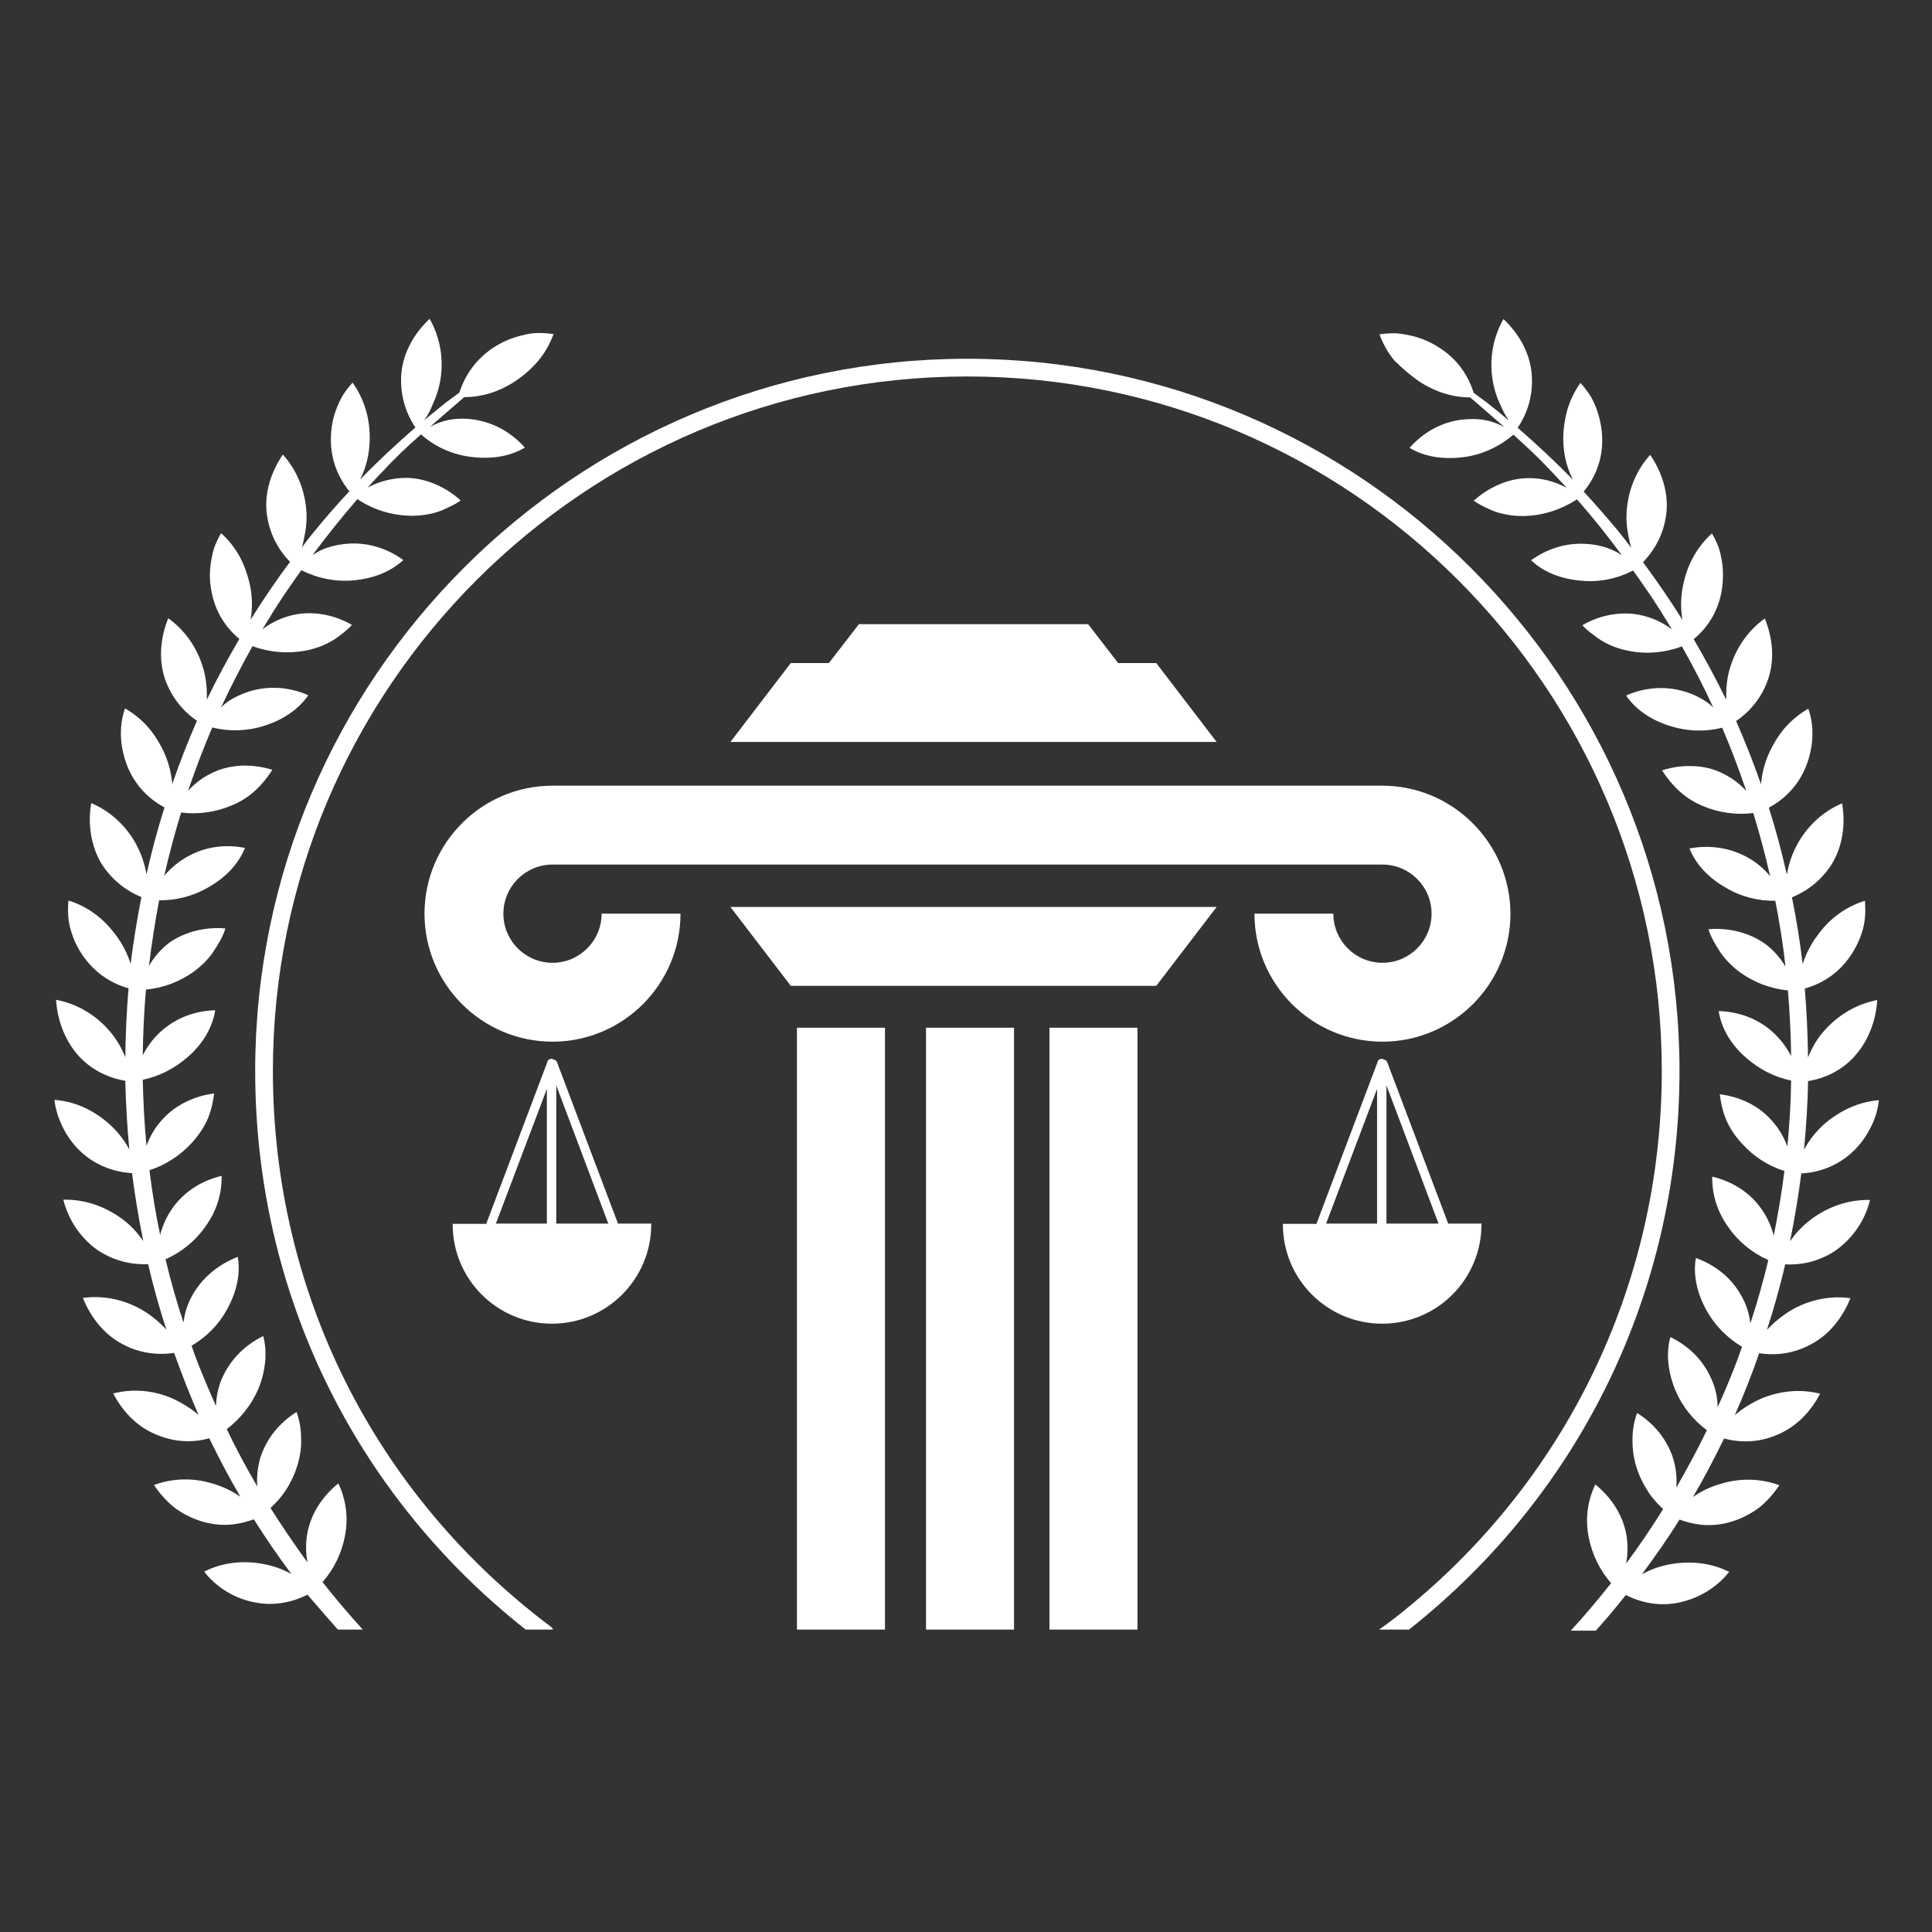 <?xml version="1.0" encoding="utf-8"?>
<!-- Generator: Adobe Illustrator 27.8.1, SVG Export Plug-In . SVG Version: 6.00 Build 0)  -->
<svg version="1.1" id="Layer_1" xmlns="http://www.w3.org/2000/svg" xmlns:xlink="http://www.w3.org/1999/xlink" x="0px" y="0px"
	 viewBox="0 0 72 72" style="enable-background:new 0 0 72 72;" xml:space="preserve">
<rect x="0" y="0" width="72" height="72" fill="#333333" stroke="none"/>
<style type="text/css">
	.st0{fill:#FFFFFF;}
</style>
<g>
	<g>
		<g>
			<g>
				<g>
					<g>
						<rect x="29.7" y="38.3" class="st0" width="3.28" height="22.43"/>
					</g>
					<g>
						<rect x="34.51" y="38.3" class="st0" width="3.28" height="22.43"/>
					</g>
					<g>
						<polyline class="st0" points="42.39,60.73 42.39,38.3 39.11,38.3 39.11,60.73 						"/>
					</g>
				</g>
				<path class="st0" d="M51.51,29.28H38.59h-1.55H20.59c-2.63,0-4.77,2.14-4.77,4.77c0,2.63,2.14,4.77,4.77,4.77
					c2.63,0,4.77-2.14,4.77-4.77h-2.94c0,1.01-0.82,1.83-1.83,1.83c-1.01,0-1.83-0.82-1.83-1.83s0.82-1.83,1.83-1.83h16.46h1.55
					h12.92c1.01,0,1.83,0.82,1.83,1.83s-0.82,1.83-1.83,1.83s-1.83-0.82-1.83-1.83h-2.94c0,2.63,2.14,4.77,4.77,4.77
					c2.63,0,4.77-2.14,4.77-4.77C56.28,31.42,54.14,29.28,51.51,29.28z"/>
				<polygon class="st0" points="45.34,33.8 27.22,33.8 29.47,36.74 43.09,36.74 				"/>
				<polygon class="st0" points="43.09,24.71 41.67,24.71 40.55,23.26 32.01,23.26 30.89,24.71 29.47,24.71 27.22,27.65 
					45.34,27.65 				"/>
			</g>
			<g>
				<path class="st0" d="M55.22,45.6h-1.25l-2.27-6.01c-0.02-0.06-0.07-0.09-0.12-0.1c-0.03-0.02-0.06-0.03-0.09-0.03
					c-0.08,0-0.14,0.05-0.16,0.13c0,0,0,0,0,0.01l-2.27,6.01h-1.25c0,0.01,0,0.01,0,0.02c0,2.05,1.66,3.7,3.7,3.7
					c2.05,0,3.7-1.66,3.7-3.7C55.22,45.62,55.22,45.61,55.22,45.6z M53.61,45.6h-1.94v-5.15L53.61,45.6z M51.32,40.58v5.02h-1.9
					L51.32,40.58z"/>
				<path class="st0" d="M24.28,45.6h-1.25l-2.27-6.01c-0.02-0.06-0.07-0.09-0.12-0.1c-0.03-0.02-0.06-0.03-0.09-0.03
					c-0.08,0-0.14,0.05-0.16,0.13c0,0,0,0,0,0.01l-2.27,6.01h-1.25c0,0.01,0,0.01,0,0.02c0,2.05,1.66,3.7,3.7,3.7s3.7-1.66,3.7-3.7
					C24.28,45.62,24.28,45.61,24.28,45.6z M22.67,45.6h-1.94v-5.15L22.67,45.6z M20.38,40.58v5.02h-1.9L20.38,40.58z"/>
			</g>
		</g>
		<g>
			<g>
				<path class="st0" d="M19.59,60.73h1.02c-0.02-0.05-0.05-0.09-0.1-0.12c-6.57-4.94-10.34-12.48-10.34-20.7
					c0-14.27,11.61-25.88,25.88-25.88c14.27,0,25.88,11.61,25.88,25.88c0,7.99-3.61,15.41-9.9,20.35c-0.14,0.11-0.5,0.38-0.64,0.47
					c0,0,1.12,0,1.12,0c6.41-5.07,10.08-12.65,10.08-20.82c0-14.63-11.91-26.54-26.54-26.54c-14.63,0-26.54,11.91-26.54,26.54
					C9.51,48.11,13.17,55.66,19.59,60.73z"/>
			</g>
			<g>
				<path class="st0" d="M12.59,60.73h0.93c-0.52-0.57-1.02-1.16-1.5-1.77c0.42-0.48,0.7-1.05,0.83-1.69
					c0.15-0.74,0.03-1.41-0.24-1.99c-0.56,0.45-1,1.08-1.15,1.82c-0.07,0.38-0.07,0.77,0,1.13c-0.48-0.66-0.94-1.34-1.38-2.03
					c0.19-0.18,0.37-0.37,0.52-0.59c0.21-0.3,0.37-0.64,0.48-0.99c0.11-0.36,0.16-0.71,0.14-1.04c0-0.34-0.06-0.66-0.17-0.96
					c-0.61,0.39-1.1,0.95-1.34,1.68c-0.11,0.36-0.15,0.74-0.12,1.1c-0.41-0.7-0.79-1.41-1.14-2.14c0.5-0.38,0.91-0.89,1.17-1.48
					c0.28-0.68,0.35-1.38,0.19-1.99c-0.65,0.32-1.19,0.83-1.51,1.52c-0.17,0.36-0.24,0.73-0.25,1.09c-0.26-0.58-0.51-1.17-0.74-1.77
					c-0.06-0.16-0.12-0.32-0.17-0.48c0.55-0.32,1.01-0.78,1.32-1.35c0.36-0.65,0.51-1.33,0.4-1.96C8.19,47.1,7.6,47.55,7.21,48.2
					c-0.21,0.35-0.33,0.71-0.37,1.09c-0.26-0.78-0.48-1.56-0.67-2.36c0.58-0.26,1.1-0.67,1.47-1.2c0.45-0.61,0.63-1.27,0.62-1.91
					c-0.71,0.17-1.35,0.55-1.8,1.16c-0.22,0.3-0.38,0.64-0.48,0.99c0,0.02-0.01,0.04-0.01,0.06c-0.17-0.8-0.3-1.61-0.4-2.42
					c0.6-0.19,1.15-0.55,1.59-1.03c0.25-0.28,0.45-0.58,0.58-0.88c0.13-0.31,0.2-0.63,0.24-0.95c-0.71,0.09-1.42,0.41-1.92,0.96
					c-0.27,0.29-0.47,0.63-0.6,0.99c-0.08-0.82-0.12-1.64-0.14-2.46c0.62-0.13,1.19-0.42,1.69-0.86c0.57-0.5,0.91-1.1,1.01-1.73
					c-0.72,0.02-1.42,0.26-1.99,0.76c-0.3,0.26-0.54,0.58-0.71,0.92c0.01-0.82,0.05-1.64,0.12-2.45c0.63-0.06,1.26-0.29,1.78-0.67
					c0.3-0.22,0.55-0.47,0.73-0.74c0.18-0.28,0.36-0.56,0.45-0.87c-0.71-0.06-1.47,0.1-2.09,0.53C6,35.37,5.74,35.66,5.55,36
					c0.1-0.82,0.23-1.64,0.38-2.45c0.63,0.01,1.27-0.15,1.83-0.48c0.66-0.37,1.13-0.88,1.37-1.47c-0.71-0.14-1.45-0.06-2.12,0.31
					c-0.33,0.18-0.62,0.42-0.86,0.69c-0.01,0.01-0.02,0.03-0.03,0.04c0.18-0.79,0.39-1.58,0.63-2.36c0.63,0.08,1.3-0.01,1.9-0.27
					c0.7-0.29,1.15-0.78,1.5-1.32c-0.34-0.11-0.71-0.16-1.07-0.16C8.71,28.54,8.34,28.61,8,28.76c-0.39,0.17-0.72,0.41-0.99,0.71
					c0.27-0.8,0.57-1.58,0.9-2.36c0.63,0.16,1.31,0.14,1.93-0.06c0.71-0.22,1.29-0.62,1.65-1.14c-0.66-0.29-1.4-0.37-2.14-0.16
					c-0.36,0.11-0.71,0.27-0.98,0.49c-0.04,0.04-0.09,0.08-0.13,0.12c0.36-0.77,0.75-1.53,1.17-2.28c0.61,0.23,1.3,0.29,1.96,0.17
					c0.37-0.07,0.7-0.19,0.99-0.36c0.15-0.08,0.27-0.18,0.4-0.28c0.13-0.1,0.25-0.21,0.36-0.32c-0.31-0.18-0.66-0.31-1.01-0.38
					c-0.36-0.07-0.74-0.08-1.1-0.01c-0.46,0.09-0.87,0.28-1.23,0.55c0.26-0.43,0.52-0.85,0.8-1.27c0.21-0.31,0.43-0.62,0.65-0.93
					c0.59,0.3,1.27,0.44,1.94,0.38c0.74-0.07,1.39-0.32,1.86-0.76c-0.58-0.42-1.29-0.66-2.05-0.61c-0.38,0.03-0.75,0.11-1.07,0.27
					c-0.09,0.05-0.17,0.1-0.26,0.15c0.53-0.71,1.09-1.41,1.67-2.08c0.56,0.38,1.24,0.6,1.94,0.62c0.37,0.01,0.72-0.04,1.04-0.14
					c0.16-0.05,0.31-0.12,0.45-0.19c0.15-0.07,0.29-0.15,0.42-0.24c-0.27-0.24-0.57-0.44-0.91-0.59c-0.34-0.15-0.7-0.24-1.07-0.25
					c-0.53-0.01-1.04,0.12-1.49,0.36c0.2-0.22,0.39-0.43,0.6-0.64c0.44-0.48,0.91-0.92,1.39-1.34c0.52,0.46,1.18,0.76,1.89,0.84
					c0.74,0.09,1.43-0.02,1.98-0.35c-0.48-0.54-1.12-0.92-1.87-1.04c-0.37-0.06-0.75-0.05-1.1,0.04c-0.19,0.05-0.38,0.13-0.56,0.22
					c0.42-0.37,0.85-0.73,1.27-1.1c0.65,0,1.31-0.2,1.91-0.6c0.34-0.23,0.63-0.49,0.87-0.78c0.24-0.29,0.42-0.62,0.55-0.97
					c-0.2-0.03-0.39-0.04-0.59-0.04c-0.2,0-0.4,0.04-0.59,0.09c-0.39,0.09-0.76,0.25-1.1,0.48c-0.62,0.42-1.02,1-1.23,1.65
					c-0.16,0.12-0.33,0.24-0.49,0.36c-0.28,0.22-0.55,0.45-0.82,0.67c0.12-0.17,0.22-0.35,0.3-0.55c0.15-0.33,0.27-0.68,0.32-1.07
					c0.1-0.77-0.06-1.53-0.42-2.16c-0.56,0.53-0.97,1.22-1.05,2.01c-0.07,0.77,0.14,1.47,0.52,2.04c-0.71,0.62-1.4,1.26-2.06,1.94
					c0.23-0.45,0.35-0.96,0.36-1.52c0-0.4-0.05-0.77-0.16-1.12c-0.11-0.35-0.27-0.68-0.48-0.97c-0.13,0.14-0.25,0.29-0.35,0.45
					c-0.1,0.16-0.18,0.34-0.25,0.52c-0.14,0.36-0.21,0.75-0.21,1.15c0,0.75,0.26,1.4,0.69,1.93c-0.45,0.48-0.89,0.98-1.31,1.5
					c-0.16,0.19-0.31,0.39-0.46,0.59c0.03-0.11,0.06-0.22,0.08-0.33c0.08-0.36,0.12-0.72,0.08-1.11c-0.07-0.77-0.38-1.48-0.87-2.02
					c-0.43,0.64-0.69,1.4-0.6,2.19c0.09,0.73,0.41,1.34,0.87,1.81c-0.53,0.7-1.01,1.42-1.47,2.15c0.07-0.42,0.07-0.86-0.03-1.31
					c-0.09-0.39-0.22-0.75-0.39-1.06c-0.18-0.32-0.41-0.61-0.68-0.85c-0.1,0.17-0.18,0.34-0.25,0.52c-0.06,0.18-0.1,0.37-0.13,0.57
					c-0.06,0.39-0.05,0.78,0.04,1.17c0.15,0.7,0.52,1.27,1.02,1.68c-0.43,0.74-0.84,1.49-1.21,2.26c0-0.05,0-0.09,0-0.14
					c0-0.36-0.04-0.73-0.16-1.1c-0.23-0.74-0.69-1.37-1.28-1.79c-0.29,0.72-0.37,1.52-0.12,2.27c0.24,0.67,0.66,1.19,1.19,1.55
					C7,27.64,6.69,28.43,6.42,29.22c-0.03-0.39-0.13-0.79-0.31-1.19c-0.17-0.36-0.37-0.68-0.61-0.95c-0.24-0.27-0.53-0.5-0.84-0.68
					c-0.26,0.73-0.18,1.56,0.14,2.28c0.29,0.64,0.77,1.11,1.33,1.41c-0.26,0.82-0.48,1.65-0.67,2.49c-0.01-0.05-0.02-0.09-0.03-0.14
					c-0.07-0.35-0.2-0.7-0.39-1.04c-0.39-0.68-0.97-1.19-1.64-1.47c-0.13,0.76-0.02,1.57,0.37,2.24c0.38,0.6,0.91,1.02,1.5,1.26
					c-0.16,0.83-0.3,1.66-0.4,2.49c-0.12-0.37-0.3-0.74-0.56-1.08c-0.46-0.63-1.07-1.07-1.76-1.28c-0.03,0.39-0.02,0.77,0.1,1.14
					c0.11,0.37,0.29,0.73,0.53,1.04c0.43,0.56,0.99,0.92,1.61,1.09c-0.07,0.85-0.11,1.71-0.12,2.57c-0.15-0.38-0.36-0.73-0.66-1.06
					c-0.53-0.58-1.21-0.95-1.92-1.08c0.05,0.77,0.33,1.53,0.86,2.11c0.47,0.51,1.09,0.8,1.72,0.91c0.02,0.86,0.07,1.71,0.15,2.56
					c-0.19-0.36-0.45-0.69-0.78-0.98c-0.6-0.52-1.29-0.82-2.01-0.87c0.04,0.38,0.17,0.75,0.35,1.1c0.18,0.34,0.42,0.65,0.72,0.91
					c0.54,0.46,1.18,0.68,1.82,0.72c0.11,0.85,0.25,1.69,0.42,2.53c-0.03-0.04-0.05-0.07-0.08-0.11c-0.21-0.29-0.48-0.56-0.8-0.78
					c-0.65-0.45-1.38-0.67-2.1-0.65c0.19,0.75,0.64,1.43,1.28,1.88c0.59,0.39,1.24,0.55,1.88,0.52c0.19,0.82,0.42,1.64,0.68,2.44
					c-0.27-0.29-0.58-0.55-0.95-0.76c-0.68-0.38-1.45-0.52-2.16-0.42c0.29,0.72,0.78,1.36,1.49,1.73c0.62,0.33,1.28,0.41,1.91,0.32
					c0.28,0.78,0.58,1.55,0.91,2.31c-0.29-0.25-0.62-0.45-0.99-0.62c-0.71-0.31-1.49-0.36-2.19-0.18c0.36,0.69,0.91,1.27,1.67,1.56
					c0.65,0.26,1.31,0.28,1.91,0.11c0.36,0.74,0.74,1.47,1.16,2.18c-0.3-0.21-0.65-0.38-1.03-0.49c-0.74-0.23-1.51-0.2-2.19,0.05
					c0.21,0.32,0.47,0.61,0.77,0.85c0.31,0.23,0.67,0.41,1.05,0.52c0.38,0.11,0.76,0.14,1.12,0.1c0.27-0.03,0.53-0.1,0.78-0.19
					c0.44,0.7,0.91,1.38,1.4,2.04c-0.32-0.18-0.68-0.31-1.08-0.38c-0.77-0.14-1.52-0.04-2.17,0.29c0.47,0.61,1.18,1.03,1.96,1.16
					c0.67,0.12,1.33-0.02,1.89-0.3C11.83,59.86,12.21,60.3,12.59,60.73z"/>
				<path class="st0" d="M52.88,14.21c0.61,0.4,1.26,0.6,1.91,0.6c0.42,0.37,0.85,0.73,1.27,1.1c-0.18-0.09-0.37-0.17-0.56-0.22
					c-0.35-0.09-0.73-0.09-1.1-0.04c-0.75,0.11-1.39,0.5-1.87,1.04c0.54,0.33,1.24,0.44,1.98,0.35c0.7-0.08,1.36-0.39,1.89-0.84
					c0.48,0.43,0.95,0.87,1.39,1.34c0.2,0.21,0.4,0.43,0.6,0.64c-0.45-0.24-0.96-0.38-1.49-0.36c-0.37,0.01-0.73,0.1-1.07,0.25
					c-0.34,0.15-0.64,0.35-0.91,0.59c0.13,0.09,0.27,0.17,0.42,0.24c0.15,0.07,0.29,0.14,0.45,0.19c0.32,0.1,0.67,0.15,1.04,0.14
					c0.7-0.02,1.37-0.25,1.94-0.62c0.59,0.67,1.14,1.36,1.67,2.08c-0.08-0.05-0.17-0.11-0.26-0.15c-0.32-0.16-0.69-0.25-1.07-0.27
					c-0.76-0.05-1.47,0.19-2.05,0.61c0.46,0.44,1.12,0.7,1.86,0.76c0.67,0.07,1.35-0.07,1.94-0.38c0.22,0.31,0.44,0.62,0.65,0.93
					c0.28,0.42,0.54,0.84,0.8,1.27c-0.35-0.27-0.77-0.46-1.23-0.55c-0.36-0.07-0.74-0.06-1.1,0.01c-0.36,0.07-0.7,0.2-1.01,0.38
					c0.11,0.12,0.23,0.23,0.36,0.32c0.13,0.1,0.26,0.2,0.4,0.28c0.29,0.17,0.62,0.29,0.99,0.36c0.66,0.13,1.35,0.06,1.96-0.17
					c0.42,0.74,0.81,1.5,1.17,2.28c-0.04-0.04-0.08-0.08-0.13-0.12c-0.28-0.22-0.62-0.39-0.98-0.49c-0.73-0.21-1.48-0.13-2.14,0.16
					c0.36,0.53,0.94,0.92,1.65,1.14c0.63,0.2,1.3,0.22,1.93,0.06c0.33,0.77,0.63,1.56,0.9,2.36c-0.27-0.3-0.61-0.54-0.99-0.71
					c-0.34-0.15-0.71-0.22-1.08-0.22c-0.37-0.01-0.73,0.05-1.07,0.16c0.35,0.54,0.81,1.03,1.5,1.32c0.6,0.26,1.27,0.35,1.9,0.27
					c0.24,0.78,0.45,1.57,0.63,2.36c-0.01-0.01-0.02-0.03-0.03-0.04c-0.24-0.28-0.52-0.51-0.86-0.69c-0.67-0.36-1.41-0.44-2.12-0.31
					c0.24,0.59,0.71,1.1,1.37,1.47c0.55,0.33,1.19,0.49,1.83,0.48c0.16,0.81,0.29,1.63,0.38,2.45c-0.2-0.33-0.46-0.63-0.78-0.86
					c-0.62-0.43-1.38-0.59-2.09-0.53c0.09,0.31,0.27,0.59,0.45,0.87c0.19,0.27,0.43,0.52,0.73,0.74c0.53,0.38,1.15,0.61,1.78,0.67
					c0.07,0.82,0.11,1.63,0.12,2.45c-0.17-0.34-0.41-0.65-0.71-0.92c-0.57-0.5-1.27-0.74-1.99-0.76c0.1,0.63,0.44,1.23,1.01,1.73
					c0.5,0.44,1.07,0.73,1.69,0.86c-0.01,0.82-0.06,1.64-0.14,2.46c-0.13-0.36-0.33-0.7-0.6-0.99c-0.5-0.56-1.2-0.87-1.92-0.96
					c0.04,0.32,0.11,0.64,0.24,0.95c0.13,0.31,0.33,0.61,0.58,0.88c0.44,0.49,0.98,0.84,1.59,1.03c-0.1,0.81-0.24,1.62-0.4,2.42
					c0-0.02-0.01-0.04-0.01-0.06c-0.1-0.35-0.25-0.68-0.48-0.99c-0.44-0.61-1.09-0.99-1.8-1.16c-0.01,0.64,0.17,1.3,0.62,1.91
					c0.37,0.53,0.89,0.94,1.47,1.2c-0.19,0.79-0.41,1.58-0.67,2.36c-0.04-0.37-0.16-0.74-0.37-1.09c-0.38-0.66-0.98-1.1-1.66-1.35
					c-0.11,0.63,0.04,1.31,0.4,1.96c0.31,0.56,0.78,1.03,1.32,1.35c-0.06,0.16-0.11,0.32-0.17,0.48c-0.23,0.6-0.47,1.19-0.74,1.77
					c0-0.36-0.08-0.73-0.25-1.09c-0.31-0.69-0.86-1.21-1.51-1.52c-0.17,0.62-0.09,1.31,0.19,1.99c0.25,0.59,0.66,1.1,1.17,1.48
					c-0.35,0.73-0.74,1.44-1.14,2.14c0.03-0.36-0.01-0.74-0.12-1.1c-0.24-0.73-0.73-1.3-1.34-1.68c-0.11,0.3-0.17,0.62-0.17,0.96
					c-0.01,0.33,0.03,0.68,0.14,1.04c0.11,0.36,0.28,0.69,0.48,0.99c0.15,0.22,0.33,0.41,0.52,0.59c-0.43,0.69-0.89,1.37-1.38,2.03
					c0.07-0.37,0.07-0.75,0-1.13c-0.15-0.74-0.59-1.37-1.15-1.82c-0.27,0.58-0.39,1.25-0.24,1.99c0.13,0.64,0.42,1.22,0.83,1.69
					c-0.48,0.61-0.98,1.2-1.5,1.77h0.93c0.39-0.43,0.76-0.87,1.12-1.33c0.56,0.29,1.22,0.42,1.89,0.3c0.77-0.14,1.48-0.55,1.96-1.16
					c-0.65-0.33-1.4-0.42-2.17-0.29c-0.4,0.07-0.76,0.2-1.08,0.38c0.49-0.67,0.97-1.34,1.4-2.04c0.25,0.09,0.51,0.16,0.78,0.19
					c0.36,0.04,0.74,0.01,1.12-0.1c0.38-0.11,0.73-0.29,1.05-0.52c0.3-0.24,0.56-0.53,0.77-0.85c-0.68-0.25-1.45-0.28-2.19-0.05
					c-0.39,0.11-0.73,0.28-1.03,0.49c0.42-0.71,0.8-1.44,1.16-2.18c0.61,0.16,1.27,0.15,1.91-0.11c0.75-0.29,1.31-0.87,1.67-1.56
					c-0.7-0.18-1.47-0.12-2.19,0.18c-0.36,0.16-0.7,0.37-0.99,0.62c0.34-0.76,0.64-1.53,0.91-2.31c0.63,0.1,1.29,0.01,1.91-0.32
					c0.71-0.37,1.2-1.01,1.49-1.73c-0.71-0.1-1.48,0.04-2.16,0.42c-0.36,0.21-0.68,0.47-0.95,0.76c0.26-0.81,0.49-1.62,0.68-2.44
					c0.64,0.03,1.29-0.12,1.88-0.52c0.64-0.45,1.1-1.13,1.28-1.88c-0.72-0.02-1.45,0.2-2.1,0.65c-0.32,0.23-0.59,0.49-0.8,0.78
					c-0.03,0.04-0.05,0.07-0.08,0.11c0.17-0.84,0.31-1.68,0.42-2.53c0.64-0.03,1.28-0.26,1.82-0.72c0.3-0.26,0.54-0.57,0.72-0.91
					c0.19-0.34,0.31-0.71,0.35-1.1c-0.72,0.06-1.41,0.36-2.01,0.87c-0.33,0.29-0.59,0.62-0.78,0.98c0.08-0.85,0.14-1.71,0.15-2.56
					c0.63-0.1,1.26-0.4,1.72-0.91c0.53-0.58,0.81-1.34,0.86-2.11c-0.71,0.13-1.39,0.51-1.92,1.08c-0.3,0.32-0.51,0.68-0.66,1.06
					c-0.01-0.86-0.05-1.71-0.12-2.57c0.61-0.17,1.18-0.52,1.61-1.09c0.24-0.32,0.42-0.67,0.53-1.04c0.12-0.37,0.13-0.76,0.1-1.14
					c-0.69,0.21-1.31,0.65-1.76,1.28c-0.26,0.34-0.44,0.71-0.56,1.08c-0.1-0.84-0.23-1.67-0.4-2.49c0.59-0.24,1.12-0.65,1.5-1.26
					c0.4-0.68,0.5-1.48,0.37-2.24c-0.67,0.28-1.25,0.79-1.64,1.47c-0.19,0.34-0.32,0.69-0.39,1.04c-0.01,0.04-0.02,0.09-0.03,0.14
					c-0.19-0.84-0.41-1.67-0.67-2.49c0.56-0.3,1.04-0.77,1.33-1.41c0.32-0.72,0.4-1.55,0.14-2.28c-0.31,0.18-0.6,0.41-0.84,0.68
					c-0.24,0.27-0.44,0.59-0.61,0.95c-0.18,0.39-0.28,0.79-0.31,1.19c-0.28-0.8-0.59-1.58-0.93-2.36c0.53-0.36,0.96-0.88,1.19-1.55
					c0.26-0.75,0.17-1.55-0.12-2.27c-0.59,0.42-1.05,1.05-1.28,1.79c-0.12,0.37-0.16,0.74-0.16,1.1c0,0.05,0,0.09,0,0.14
					c-0.37-0.77-0.78-1.52-1.21-2.26c0.5-0.41,0.87-0.98,1.02-1.68c0.08-0.39,0.09-0.78,0.04-1.17c-0.03-0.19-0.07-0.38-0.13-0.57
					c-0.07-0.18-0.15-0.35-0.25-0.52c-0.27,0.24-0.5,0.53-0.68,0.85c-0.18,0.32-0.31,0.67-0.39,1.06c-0.1,0.45-0.1,0.9-0.03,1.31
					c-0.46-0.73-0.95-1.45-1.47-2.15c0.46-0.47,0.78-1.08,0.87-1.81c0.09-0.79-0.17-1.55-0.6-2.19c-0.49,0.54-0.8,1.24-0.87,2.02
					c-0.04,0.39,0,0.75,0.08,1.11c0.02,0.11,0.05,0.22,0.08,0.33c-0.15-0.2-0.3-0.39-0.46-0.59c-0.42-0.51-0.86-1.01-1.31-1.5
					c0.43-0.52,0.7-1.18,0.69-1.93c0-0.4-0.08-0.78-0.21-1.15c-0.07-0.18-0.15-0.36-0.25-0.52c-0.11-0.16-0.22-0.31-0.35-0.45
					c-0.21,0.29-0.37,0.62-0.48,0.97c-0.1,0.35-0.16,0.72-0.16,1.12c0,0.56,0.13,1.07,0.36,1.52c-0.66-0.68-1.35-1.32-2.06-1.94
					c0.39-0.57,0.59-1.27,0.52-2.04c-0.08-0.79-0.49-1.48-1.05-2.01c-0.36,0.63-0.52,1.39-0.42,2.16c0.05,0.39,0.16,0.74,0.32,1.07
					c0.08,0.2,0.19,0.38,0.3,0.55c-0.27-0.23-0.54-0.45-0.82-0.67c-0.16-0.12-0.33-0.24-0.49-0.36c-0.2-0.65-0.6-1.23-1.23-1.65
					c-0.34-0.23-0.71-0.39-1.1-0.48c-0.19-0.04-0.39-0.08-0.59-0.09c-0.2,0-0.39,0.01-0.59,0.04c0.13,0.35,0.31,0.68,0.55,0.97
					C52.25,13.72,52.54,13.97,52.88,14.21z"/>
			</g>
		</g>
	</g>
</g>
</svg>
